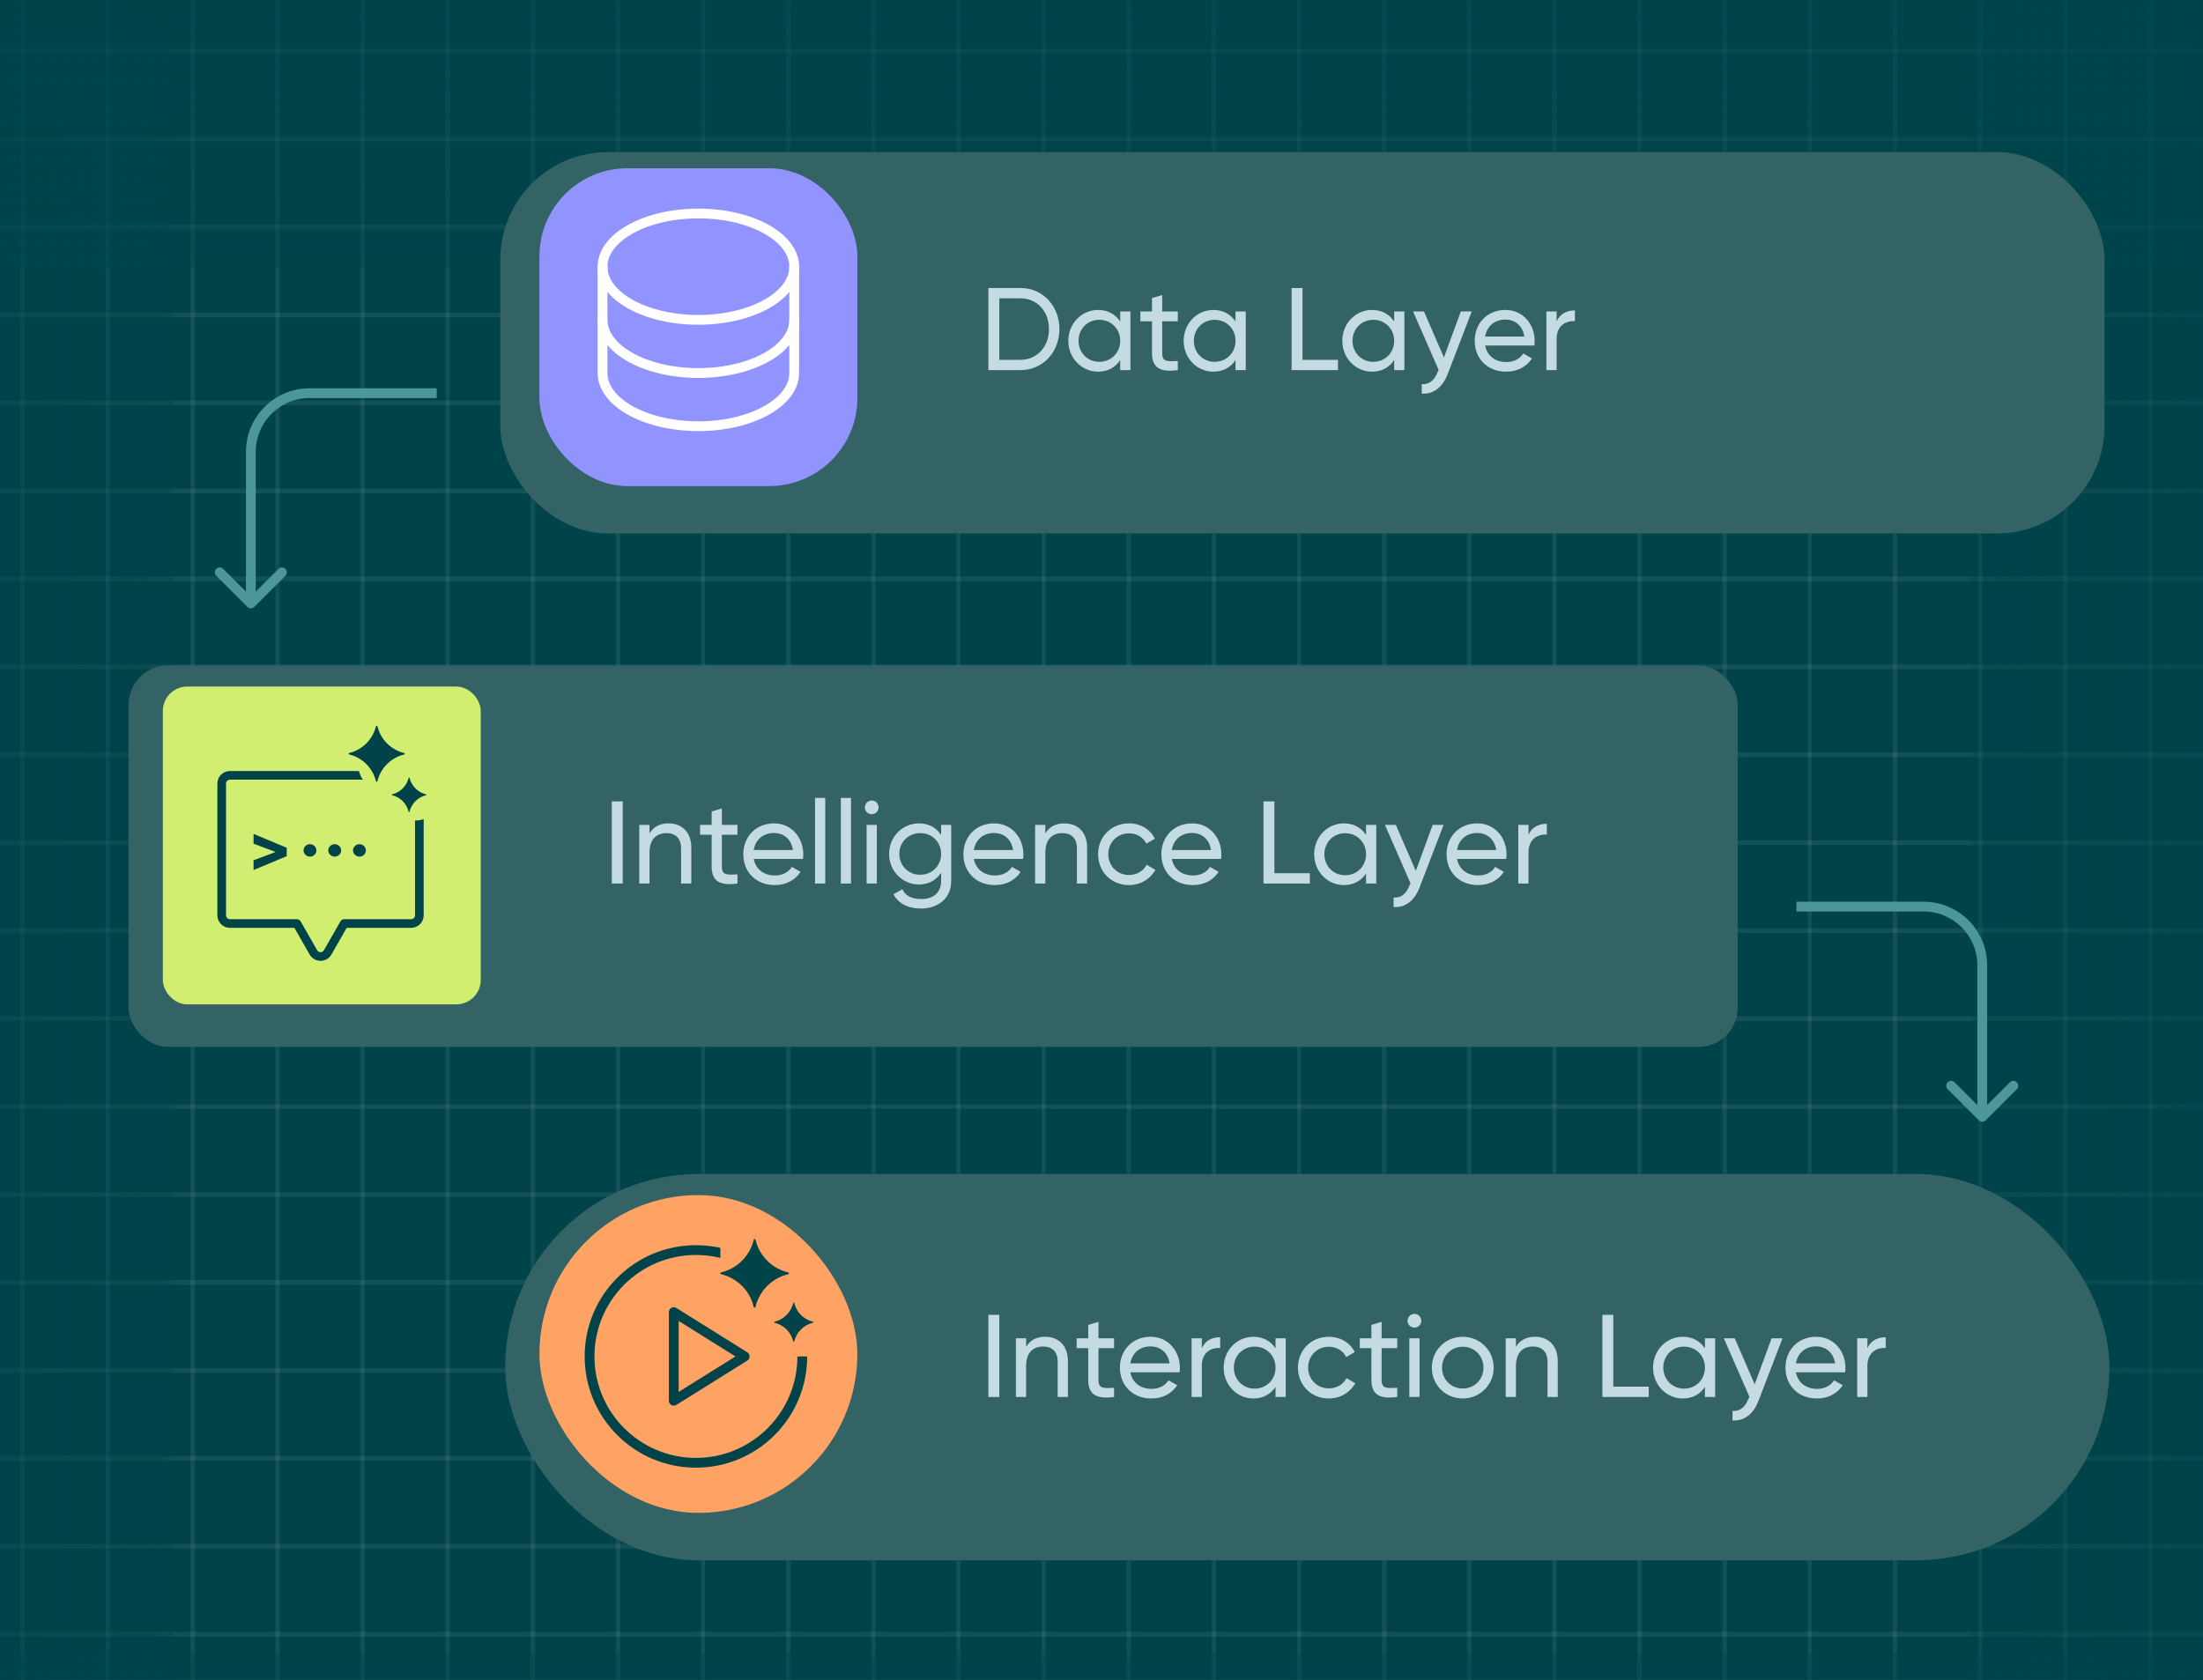 <?xml version="1.0" encoding="UTF-8"?>
<svg xmlns="http://www.w3.org/2000/svg" width="333" height="254" viewBox="0 0 333 254" fill="none">
  <g clip-path="url(#clip0_1814_54154)">
    <rect width="333" height="254" fill="#004349"></rect>
    <path d="M312.18 348.73L312.18 -95.317" stroke="#C4DBE1" stroke-opacity="0.1" stroke-width="0.635"></path>
    <path d="M209.231 348.73L209.231 -95.317" stroke="#C4DBE1" stroke-opacity="0.1" stroke-width="0.635"></path>
    <path d="M106.282 348.73L106.282 -95.317" stroke="#C4DBE1" stroke-opacity="0.1" stroke-width="0.635"></path>
    <path d="M3.396 348.73L3.396 -95.317" stroke="#C4DBE1" stroke-opacity="0.1" stroke-width="0.635"></path>
    <path d="M273.574 348.73L273.574 -95.317" stroke="#C4DBE1" stroke-opacity="0.1" stroke-width="0.635"></path>
    <path d="M170.625 348.73L170.625 -95.317" stroke="#C4DBE1" stroke-opacity="0.1" stroke-width="0.635"></path>
    <path d="M67.676 348.73L67.676 -95.317" stroke="#C4DBE1" stroke-opacity="0.1" stroke-width="0.635"></path>
    <path d="M325.049 348.589L325.049 -95.32" stroke="#C4DBE1" stroke-opacity="0.1" stroke-width="0.635"></path>
    <path d="M222.1 348.589L222.1 -95.32" stroke="#C4DBE1" stroke-opacity="0.1" stroke-width="0.635"></path>
    <path d="M119.151 348.589L119.151 -95.32" stroke="#C4DBE1" stroke-opacity="0.1" stroke-width="0.635"></path>
    <path d="M16.264 348.589L16.264 -95.32" stroke="#C4DBE1" stroke-opacity="0.1" stroke-width="0.635"></path>
    <path d="M286.444 348.589L286.444 -95.32" stroke="#C4DBE1" stroke-opacity="0.1" stroke-width="0.635"></path>
    <path d="M183.495 348.589L183.495 -95.32" stroke="#C4DBE1" stroke-opacity="0.1" stroke-width="0.635"></path>
    <path d="M80.546 348.589L80.546 -95.32" stroke="#C4DBE1" stroke-opacity="0.1" stroke-width="0.635"></path>
    <path d="M247.836 348.589L247.836 -95.32" stroke="#C4DBE1" stroke-opacity="0.1" stroke-width="0.635"></path>
    <path d="M144.887 348.589L144.887 -95.32" stroke="#C4DBE1" stroke-opacity="0.1" stroke-width="0.635"></path>
    <path d="M41.938 348.589L41.938 -95.32" stroke="#C4DBE1" stroke-opacity="0.1" stroke-width="0.635"></path>
    <path d="M234.969 349.321L234.969 -95.3" stroke="#C4DBE1" stroke-opacity="0.1" stroke-width="0.635"></path>
    <path d="M132.02 349.321L132.02 -95.3" stroke="#C4DBE1" stroke-opacity="0.1" stroke-width="0.635"></path>
    <path d="M29.133 349.321L29.133 -95.3" stroke="#C4DBE1" stroke-opacity="0.1" stroke-width="0.635"></path>
    <path d="M299.313 349.321L299.313 -95.3" stroke="#C4DBE1" stroke-opacity="0.1" stroke-width="0.635"></path>
    <path d="M196.364 349.321L196.364 -95.3" stroke="#C4DBE1" stroke-opacity="0.1" stroke-width="0.635"></path>
    <path d="M93.415 349.321L93.415 -95.3" stroke="#C4DBE1" stroke-opacity="0.1" stroke-width="0.635"></path>
    <path d="M260.705 349.321L260.705 -95.3" stroke="#C4DBE1" stroke-opacity="0.1" stroke-width="0.635"></path>
    <path d="M157.756 349.321L157.756 -95.3" stroke="#C4DBE1" stroke-opacity="0.1" stroke-width="0.635"></path>
    <path d="M54.807 349.321L54.807 -95.3" stroke="#C4DBE1" stroke-opacity="0.1" stroke-width="0.635"></path>
    <path fill-rule="evenodd" clip-rule="evenodd" d="M350.787 60.888L-65.787 60.888V60.967L350.787 60.967V60.888Z" stroke="#C4DBE1" stroke-opacity="0.1" stroke-width="0.635"></path>
    <path fill-rule="evenodd" clip-rule="evenodd" d="M350.787 127.376L-65.787 127.376V127.456L350.787 127.456V127.376Z" stroke="#C4DBE1" stroke-opacity="0.1" stroke-width="0.635"></path>
    <path fill-rule="evenodd" clip-rule="evenodd" d="M350.787 193.865L-61.06 193.865V193.945L350.787 193.945V193.865Z" stroke="#C4DBE1" stroke-opacity="0.1" stroke-width="0.635"></path>
    <path fill-rule="evenodd" clip-rule="evenodd" d="M350.787 47.59L-65.787 47.59V47.669L350.787 47.669V47.59Z" stroke="#C4DBE1" stroke-opacity="0.1" stroke-width="0.635"></path>
    <path fill-rule="evenodd" clip-rule="evenodd" d="M350.787 114.079L-65.787 114.079V114.158L350.787 114.158V114.079Z" stroke="#C4DBE1" stroke-opacity="0.1" stroke-width="0.635"></path>
    <path fill-rule="evenodd" clip-rule="evenodd" d="M350.787 180.567L-61.06 180.567V180.647L350.787 180.647V180.567Z" stroke="#C4DBE1" stroke-opacity="0.1" stroke-width="0.635"></path>
    <path fill-rule="evenodd" clip-rule="evenodd" d="M350.787 247.056L-61.06 247.056V247.136L350.787 247.136V247.056Z" stroke="#C4DBE1" stroke-opacity="0.1" stroke-width="0.635"></path>
    <path fill-rule="evenodd" clip-rule="evenodd" d="M350.787 7.697L-65.787 7.697V7.776L350.787 7.776V7.697Z" stroke="#C4DBE1" stroke-opacity="0.1" stroke-width="0.635"></path>
    <path fill-rule="evenodd" clip-rule="evenodd" d="M350.787 74.185L-65.787 74.185V74.265L350.787 74.265V74.185Z" stroke="#C4DBE1" stroke-opacity="0.1" stroke-width="0.635"></path>
    <path fill-rule="evenodd" clip-rule="evenodd" d="M350.787 140.674L-65.787 140.674V140.754L350.787 140.754V140.674Z" stroke="#C4DBE1" stroke-opacity="0.1" stroke-width="0.635"></path>
    <path fill-rule="evenodd" clip-rule="evenodd" d="M350.787 207.163L-61.06 207.163V207.242L350.787 207.242V207.163Z" stroke="#C4DBE1" stroke-opacity="0.1" stroke-width="0.635"></path>
    <path fill-rule="evenodd" clip-rule="evenodd" d="M350.787 20.994L-65.787 20.994V21.074L350.787 21.074V20.994Z" stroke="#C4DBE1" stroke-opacity="0.1" stroke-width="0.635"></path>
    <path fill-rule="evenodd" clip-rule="evenodd" d="M350.787 87.483L-65.787 87.483V87.563L350.787 87.563V87.483Z" stroke="#C4DBE1" stroke-opacity="0.1" stroke-width="0.635"></path>
    <path fill-rule="evenodd" clip-rule="evenodd" d="M350.787 153.972L-65.787 153.972V154.051L350.787 154.051V153.972Z" stroke="#C4DBE1" stroke-opacity="0.1" stroke-width="0.635"></path>
    <path fill-rule="evenodd" clip-rule="evenodd" d="M350.787 220.461L-61.06 220.461V220.54L350.787 220.54V220.461Z" stroke="#C4DBE1" stroke-opacity="0.1" stroke-width="0.635"></path>
    <path fill-rule="evenodd" clip-rule="evenodd" d="M350.787 34.292L-65.787 34.292V34.372L350.787 34.372V34.292Z" stroke="#C4DBE1" stroke-opacity="0.1" stroke-width="0.635"></path>
    <path fill-rule="evenodd" clip-rule="evenodd" d="M350.787 100.781L-65.787 100.781V100.86L350.787 100.86V100.781Z" stroke="#C4DBE1" stroke-opacity="0.1" stroke-width="0.635"></path>
    <path fill-rule="evenodd" clip-rule="evenodd" d="M350.787 167.27L-61.06 167.27V167.349L350.787 167.349V167.27Z" stroke="#C4DBE1" stroke-opacity="0.1" stroke-width="0.635"></path>
    <path fill-rule="evenodd" clip-rule="evenodd" d="M350.787 233.758L-61.06 233.758V233.838L350.787 233.838V233.758Z" stroke="#C4DBE1" stroke-opacity="0.1" stroke-width="0.635"></path>
    <rect x="26" y="-47" width="393" height="134" transform="rotate(90 26 -47)" fill="url(#paint0_linear_1814_54154)"></rect>
    <rect x="383.392" y="40.5" width="441.392" height="150.5" transform="rotate(-180 383.392 40.5)" fill="url(#paint1_linear_1814_54154)"></rect>
    <rect width="393" height="134" transform="matrix(4.37114e-08 1 1 -4.37114e-08 298 -63)" fill="url(#paint2_linear_1814_54154)"></rect>
    <rect width="393" height="134" transform="matrix(-1 -8.74228e-08 -8.74228e-08 1 376.5 250)" fill="url(#paint3_linear_1814_54154)"></rect>
    <g filter="url(#filter0_d_1814_54154)">
      <rect x="75.623" y="21.004" width="242.492" height="57.666" rx="16.265" fill="#336365"></rect>
    </g>
    <rect x="82.277" y="26.18" width="46.576" height="46.576" rx="12.568" fill="#9193FE" stroke="#9193FE" stroke-width="1.479"></rect>
    <g clip-path="url(#clip1_1814_54154)">
      <path d="M105.565 48.361C113.565 48.361 120.051 44.761 120.051 40.321C120.051 35.88 113.565 32.281 105.565 32.281C97.565 32.281 91.079 35.88 91.079 40.321C91.079 44.761 97.565 48.361 105.565 48.361Z" stroke="white" stroke-width="1.479" stroke-linecap="round" stroke-linejoin="round"></path>
      <path d="M91.079 40.319V48.359C91.079 52.8 97.565 56.399 105.565 56.399C113.565 56.399 120.051 52.8 120.051 48.359V40.319" stroke="white" stroke-width="1.479" stroke-linecap="round" stroke-linejoin="round"></path>
      <path d="M91.079 48.361V56.401C91.079 60.842 97.565 64.441 105.565 64.441C113.565 64.441 120.051 60.842 120.051 56.401V48.361" stroke="white" stroke-width="1.479" stroke-linecap="round" stroke-linejoin="round"></path>
    </g>
    <path d="M154.25 43.545C157.674 43.545 160.141 46.313 160.141 49.755C160.141 53.197 157.674 55.965 154.25 55.965H149.406V43.545H154.25ZM154.25 54.404C156.805 54.404 158.561 52.381 158.561 49.755C158.561 47.129 156.805 45.106 154.25 45.106H151.056V54.404H154.25ZM169.328 47.093H170.871V55.965H169.328V54.439C168.618 55.521 167.482 56.196 165.974 56.196C163.508 56.196 161.485 54.155 161.485 51.529C161.485 48.903 163.508 46.863 165.974 46.863C167.482 46.863 168.618 47.537 169.328 48.619V47.093ZM166.169 54.705C167.961 54.705 169.328 53.339 169.328 51.529C169.328 49.719 167.961 48.353 166.169 48.353C164.395 48.353 163.029 49.719 163.029 51.529C163.029 53.339 164.395 54.705 166.169 54.705ZM178.036 48.584H175.676V53.392C175.676 54.741 176.457 54.652 178.036 54.581V55.965C175.375 56.32 174.133 55.61 174.133 53.392V48.584H172.376V47.093H174.133V45.071L175.676 44.609V47.093H178.036V48.584ZM186.759 47.093H188.303V55.965H186.759V54.439C186.049 55.521 184.914 56.196 183.406 56.196C180.939 56.196 178.917 54.155 178.917 51.529C178.917 48.903 180.939 46.863 183.406 46.863C184.914 46.863 186.049 47.537 186.759 48.619V47.093ZM183.601 54.705C185.393 54.705 186.759 53.339 186.759 51.529C186.759 49.719 185.393 48.353 183.601 48.353C181.826 48.353 180.46 49.719 180.46 51.529C180.46 53.339 181.826 54.705 183.601 54.705ZM196.887 54.404H202.246V55.965H195.237V43.545H196.887V54.404ZM210.74 47.093H212.284V55.965H210.74V54.439C210.031 55.521 208.895 56.196 207.387 56.196C204.92 56.196 202.898 54.155 202.898 51.529C202.898 48.903 204.92 46.863 207.387 46.863C208.895 46.863 210.031 47.537 210.74 48.619V47.093ZM207.582 54.705C209.374 54.705 210.74 53.339 210.74 51.529C210.74 49.719 209.374 48.353 207.582 48.353C205.808 48.353 204.441 49.719 204.441 51.529C204.441 53.339 205.808 54.705 207.582 54.705ZM220.815 47.093H222.465L218.846 56.515C218.1 58.502 216.716 59.638 214.907 59.514V58.076C216.095 58.165 216.841 57.438 217.302 56.267L217.462 55.929L213.594 47.093H215.244L218.26 54.049L220.815 47.093ZM224.49 52.239C224.792 53.836 226.051 54.741 227.702 54.741C228.926 54.741 229.813 54.173 230.257 53.445L231.57 54.191C230.789 55.397 229.44 56.196 227.666 56.196C224.809 56.196 222.911 54.191 222.911 51.529C222.911 48.903 224.792 46.863 227.56 46.863C230.239 46.863 231.978 49.063 231.978 51.547C231.978 51.778 231.96 52.008 231.925 52.239H224.49ZM227.56 48.318C225.892 48.318 224.738 49.347 224.49 50.89H230.416C230.15 49.134 228.89 48.318 227.56 48.318ZM235.296 48.584C235.864 47.342 236.946 46.934 238.064 46.934V48.548C236.733 48.495 235.296 49.169 235.296 51.263V55.965H233.752V47.093H235.296V48.584Z" fill="#C4DBE1"></path>
    <g filter="url(#filter1_d_1814_54154)">
      <rect x="76.363" y="175.518" width="242.492" height="58.405" rx="29.203" fill="#336365"></rect>
    </g>
    <rect x="82.277" y="181.431" width="46.576" height="46.576" rx="23.288" fill="#FFA364" stroke="#FFA364" stroke-width="1.479"></rect>
    <g clip-path="url(#clip2_1814_54154)">
      <path d="M105.196 221.17C114.076 221.17 121.275 213.971 121.275 205.09C121.275 196.21 114.076 189.011 105.196 189.011C96.315 189.011 89.116 196.21 89.116 205.09C89.116 213.971 96.315 221.17 105.196 221.17Z" stroke="#004349" stroke-width="1.479" stroke-miterlimit="10"></path>
      <path d="M112.566 205.09L101.846 198.39V211.79L112.566 205.09Z" stroke="#004349" stroke-width="1.479" stroke-linecap="round" stroke-linejoin="round"></path>
      <path d="M108.892 187.346H116.285L121.83 189.195L123.678 196.218V205.09H116.285L111.479 200.284L108.892 196.218V187.346Z" fill="#FFA364"></path>
      <path d="M114.177 187.346C114.056 187.346 114.082 187.346 113.961 187.346C113.682 188.574 113.066 189.71 112.161 190.614C111.256 191.518 110.12 192.133 108.892 192.411C108.892 192.532 108.892 192.506 108.892 192.627C110.12 192.906 111.255 193.522 112.16 194.427C113.064 195.332 113.679 196.469 113.957 197.697C114.078 197.697 114.052 197.697 114.173 197.697C114.452 196.469 115.068 195.333 115.973 194.429C116.878 193.525 118.014 192.91 119.242 192.632C119.242 192.511 119.242 192.537 119.242 192.416C118.014 192.137 116.878 191.521 115.974 190.616C115.07 189.711 114.455 188.574 114.177 187.346Z" fill="#004349"></path>
      <path d="M120.045 196.958C119.976 196.958 119.99 196.958 119.921 196.958C119.762 197.66 119.41 198.309 118.893 198.826C118.376 199.342 117.726 199.694 117.024 199.852C117.024 199.921 117.024 199.907 117.024 199.976C117.726 200.135 118.375 200.487 118.892 201.004C119.408 201.521 119.76 202.171 119.919 202.873C119.988 202.873 119.973 202.873 120.042 202.873C120.201 202.171 120.554 201.522 121.071 201.005C121.588 200.489 122.237 200.137 122.939 199.978C122.939 199.909 122.939 199.924 122.939 199.855C122.237 199.696 121.588 199.344 121.071 198.827C120.555 198.309 120.203 197.66 120.045 196.958Z" fill="#004349"></path>
    </g>
    <path d="M149.406 198.798H151.057V211.218H149.406V198.798ZM157.979 202.116C160.055 202.116 161.422 203.5 161.422 205.771V211.218H159.878V205.86C159.878 204.405 159.044 203.589 157.678 203.589C156.258 203.589 155.105 204.423 155.105 206.516V211.218H153.561V202.347H155.105V203.624C155.761 202.577 156.737 202.116 157.979 202.116ZM168.403 203.837H166.043V208.646C166.043 209.994 166.824 209.905 168.403 209.834V211.218C165.741 211.573 164.499 210.864 164.499 208.646V203.837H162.743V202.347H164.499V200.324L166.043 199.863V202.347H168.403V203.837ZM170.862 207.492C171.164 209.089 172.424 209.994 174.074 209.994C175.298 209.994 176.185 209.426 176.629 208.699L177.942 209.444C177.161 210.651 175.812 211.449 174.038 211.449C171.181 211.449 169.283 209.444 169.283 206.783C169.283 204.157 171.164 202.116 173.932 202.116C176.611 202.116 178.35 204.316 178.35 206.8C178.35 207.031 178.332 207.262 178.297 207.492H170.862ZM173.932 203.571C172.264 203.571 171.111 204.6 170.862 206.144H176.788C176.522 204.387 175.262 203.571 173.932 203.571ZM181.668 203.837C182.236 202.595 183.318 202.187 184.436 202.187V203.802C183.105 203.748 181.668 204.423 181.668 206.516V211.218H180.124V202.347H181.668V203.837ZM192.807 202.347H194.351V211.218H192.807V209.692C192.097 210.775 190.962 211.449 189.453 211.449C186.987 211.449 184.964 209.409 184.964 206.783C184.964 204.157 186.987 202.116 189.453 202.116C190.962 202.116 192.097 202.79 192.807 203.873V202.347ZM189.649 209.959C191.441 209.959 192.807 208.592 192.807 206.783C192.807 204.973 191.441 203.607 189.649 203.607C187.874 203.607 186.508 204.973 186.508 206.783C186.508 208.592 187.874 209.959 189.649 209.959ZM200.859 211.449C198.18 211.449 196.192 209.409 196.192 206.783C196.192 204.157 198.18 202.116 200.859 202.116C202.616 202.116 204.106 203.039 204.78 204.44L203.485 205.186C203.041 204.245 202.048 203.624 200.859 203.624C199.085 203.624 197.736 204.99 197.736 206.783C197.736 208.557 199.085 209.923 200.859 209.923C202.066 209.923 203.041 209.302 203.538 208.379L204.851 209.142C204.106 210.526 202.598 211.449 200.859 211.449ZM211.202 203.837H208.842V208.646C208.842 209.994 209.622 209.905 211.202 209.834V211.218C208.54 211.573 207.298 210.864 207.298 208.646V203.837H205.541V202.347H207.298V200.324L208.842 199.863V202.347H211.202V203.837ZM213.81 200.732C213.224 200.732 212.763 200.271 212.763 199.703C212.763 199.135 213.224 198.656 213.81 198.656C214.378 198.656 214.839 199.135 214.839 199.703C214.839 200.271 214.378 200.732 213.81 200.732ZM213.029 211.218V202.347H214.573V211.218H213.029ZM221.097 211.449C218.507 211.449 216.431 209.409 216.431 206.783C216.431 204.157 218.507 202.116 221.097 202.116C223.688 202.116 225.782 204.157 225.782 206.783C225.782 209.409 223.688 211.449 221.097 211.449ZM221.097 209.941C222.872 209.941 224.238 208.575 224.238 206.783C224.238 204.99 222.872 203.624 221.097 203.624C219.341 203.624 217.975 204.99 217.975 206.783C217.975 208.575 219.341 209.941 221.097 209.941ZM232.02 202.116C234.096 202.116 235.462 203.5 235.462 205.771V211.218H233.918V205.86C233.918 204.405 233.084 203.589 231.718 203.589C230.298 203.589 229.145 204.423 229.145 206.516V211.218H227.601V202.347H229.145V203.624C229.802 202.577 230.778 202.116 232.02 202.116ZM243.862 209.657H249.221V211.218H242.212V198.798H243.862V209.657ZM257.715 202.347H259.259V211.218H257.715V209.692C257.006 210.775 255.87 211.449 254.362 211.449C251.896 211.449 249.873 209.409 249.873 206.783C249.873 204.157 251.896 202.116 254.362 202.116C255.87 202.116 257.006 202.79 257.715 203.873V202.347ZM254.557 209.959C256.349 209.959 257.715 208.592 257.715 206.783C257.715 204.973 256.349 203.607 254.557 203.607C252.783 203.607 251.417 204.973 251.417 206.783C251.417 208.592 252.783 209.959 254.557 209.959ZM267.79 202.347H269.44L265.821 211.768C265.076 213.756 263.692 214.891 261.882 214.767V213.33C263.071 213.419 263.816 212.691 264.277 211.52L264.437 211.183L260.569 202.347H262.219L265.235 209.302L267.79 202.347ZM271.465 207.492C271.767 209.089 273.027 209.994 274.677 209.994C275.901 209.994 276.788 209.426 277.232 208.699L278.545 209.444C277.764 210.651 276.416 211.449 274.641 211.449C271.785 211.449 269.886 209.444 269.886 206.783C269.886 204.157 271.767 202.116 274.535 202.116C277.214 202.116 278.953 204.316 278.953 206.8C278.953 207.031 278.935 207.262 278.9 207.492H271.465ZM274.535 203.571C272.867 203.571 271.714 204.6 271.465 206.144H277.392C277.125 204.387 275.866 203.571 274.535 203.571ZM282.271 203.837C282.839 202.595 283.921 202.187 285.039 202.187V203.802C283.708 203.748 282.271 204.423 282.271 206.516V211.218H280.727V202.347H282.271V203.837Z" fill="#C4DBE1"></path>
    <g filter="url(#filter2_d_1814_54154)">
      <rect x="19.436" y="98.63" width="243.231" height="57.666" rx="5.914" fill="#336365"></rect>
    </g>
    <path d="M92.48 121.172H94.13V133.593H92.48V121.172ZM101.053 124.49C103.129 124.49 104.495 125.874 104.495 128.145V133.593H102.951V128.234C102.951 126.779 102.117 125.963 100.751 125.963C99.332 125.963 98.178 126.797 98.178 128.891V133.593H96.635V124.721H98.178V125.998C98.835 124.952 99.811 124.49 101.053 124.49ZM111.476 126.211H109.116V131.02C109.116 132.368 109.897 132.28 111.476 132.209V133.593C108.814 133.947 107.572 133.238 107.572 131.02V126.211H105.816V124.721H107.572V122.698L109.116 122.237V124.721H111.476V126.211ZM113.935 129.866C114.237 131.463 115.497 132.368 117.147 132.368C118.371 132.368 119.258 131.8 119.702 131.073L121.015 131.818C120.234 133.025 118.886 133.823 117.111 133.823C114.255 133.823 112.356 131.818 112.356 129.157C112.356 126.531 114.237 124.49 117.005 124.49C119.684 124.49 121.423 126.69 121.423 129.174C121.423 129.405 121.405 129.636 121.37 129.866H113.935ZM117.005 125.945C115.337 125.945 114.184 126.974 113.935 128.518H119.862C119.595 126.761 118.336 125.945 117.005 125.945ZM123.198 133.593V120.64H124.741V133.593H123.198ZM127.096 133.593V120.64H128.64V133.593H127.096ZM131.776 123.106C131.19 123.106 130.729 122.645 130.729 122.077C130.729 121.509 131.19 121.03 131.776 121.03C132.343 121.03 132.805 121.509 132.805 122.077C132.805 122.645 132.343 123.106 131.776 123.106ZM130.995 133.593V124.721H132.539V133.593H130.995ZM142.257 124.721H143.783V133.22C143.783 135.988 141.565 137.372 139.258 137.372C137.271 137.372 135.781 136.609 135.053 135.207L136.402 134.444C136.81 135.278 137.555 135.935 139.294 135.935C141.139 135.935 142.257 134.888 142.257 133.22V131.96C141.547 133.042 140.412 133.734 138.921 133.734C136.402 133.734 134.397 131.694 134.397 129.103C134.397 126.531 136.402 124.49 138.921 124.49C140.412 124.49 141.547 125.164 142.257 126.247V124.721ZM139.099 132.262C140.891 132.262 142.257 130.896 142.257 129.103C142.257 127.329 140.891 125.963 139.099 125.963C137.307 125.963 135.94 127.329 135.94 129.103C135.94 130.896 137.307 132.262 139.099 132.262ZM147.204 129.866C147.506 131.463 148.765 132.368 150.416 132.368C151.64 132.368 152.527 131.8 152.971 131.073L154.284 131.818C153.503 133.025 152.154 133.823 150.38 133.823C147.523 133.823 145.625 131.818 145.625 129.157C145.625 126.531 147.506 124.49 150.274 124.49C152.953 124.49 154.692 126.69 154.692 129.174C154.692 129.405 154.674 129.636 154.639 129.866H147.204ZM150.274 125.945C148.606 125.945 147.452 126.974 147.204 128.518H153.13C152.864 126.761 151.604 125.945 150.274 125.945ZM160.884 124.49C162.96 124.49 164.326 125.874 164.326 128.145V133.593H162.783V128.234C162.783 126.779 161.949 125.963 160.583 125.963C159.163 125.963 158.01 126.797 158.01 128.891V133.593H156.466V124.721H158.01V125.998C158.666 124.952 159.642 124.49 160.884 124.49ZM170.651 133.823C167.972 133.823 165.985 131.783 165.985 129.157C165.985 126.531 167.972 124.49 170.651 124.49C172.408 124.49 173.898 125.413 174.572 126.815L173.277 127.56C172.834 126.619 171.84 125.998 170.651 125.998C168.877 125.998 167.528 127.365 167.528 129.157C167.528 130.931 168.877 132.297 170.651 132.297C171.858 132.297 172.834 131.676 173.33 130.754L174.643 131.517C173.898 132.901 172.39 133.823 170.651 133.823ZM177.129 129.866C177.43 131.463 178.69 132.368 180.34 132.368C181.564 132.368 182.452 131.8 182.895 131.073L184.208 131.818C183.427 133.025 182.079 133.823 180.305 133.823C177.448 133.823 175.549 131.818 175.549 129.157C175.549 126.531 177.43 124.49 180.198 124.49C182.877 124.49 184.616 126.69 184.616 129.174C184.616 129.405 184.599 129.636 184.563 129.866H177.129ZM180.198 125.945C178.53 125.945 177.377 126.974 177.129 128.518H183.055C182.789 126.761 181.529 125.945 180.198 125.945ZM192.636 132.031H197.995V133.593H190.986V121.172H192.636V132.031ZM206.489 124.721H208.033V133.593H206.489V132.067C205.78 133.149 204.644 133.823 203.136 133.823C200.67 133.823 198.647 131.783 198.647 129.157C198.647 126.531 200.67 124.49 203.136 124.49C204.644 124.49 205.78 125.164 206.489 126.247V124.721ZM203.331 132.333C205.123 132.333 206.489 130.967 206.489 129.157C206.489 127.347 205.123 125.981 203.331 125.981C201.557 125.981 200.191 127.347 200.191 129.157C200.191 130.967 201.557 132.333 203.331 132.333ZM216.564 124.721H218.214L214.595 134.143C213.85 136.13 212.466 137.265 210.656 137.141V135.704C211.845 135.793 212.59 135.065 213.051 133.894L213.211 133.557L209.343 124.721H210.993L214.009 131.676L216.564 124.721ZM220.239 129.866C220.541 131.463 221.801 132.368 223.451 132.368C224.675 132.368 225.562 131.8 226.006 131.073L227.319 131.818C226.538 133.025 225.19 133.823 223.415 133.823C220.559 133.823 218.66 131.818 218.66 129.157C218.66 126.531 220.541 124.49 223.309 124.49C225.988 124.49 227.727 126.69 227.727 129.174C227.727 129.405 227.709 129.636 227.674 129.866H220.239ZM223.309 125.945C221.641 125.945 220.488 126.974 220.239 128.518H226.166C225.899 126.761 224.64 125.945 223.309 125.945ZM231.045 126.211C231.613 124.969 232.695 124.561 233.813 124.561V126.176C232.482 126.123 231.045 126.797 231.045 128.891V133.593H229.501V124.721H231.045V126.211Z" fill="#C4DBE1"></path>
    <rect x="25.266" y="104.459" width="46.749" height="46.749" rx="3.043" fill="#D1EE71" stroke="#D1EE71" stroke-width="1.306"></rect>
    <g clip-path="url(#clip3_1814_54154)">
      <path d="M44.882 139.636L47.371 143.993C47.48 144.184 47.637 144.343 47.827 144.453C48.017 144.563 48.233 144.622 48.453 144.622C48.672 144.622 48.888 144.563 49.078 144.453C49.268 144.343 49.425 144.184 49.534 143.993L52.024 139.636H62.143C62.473 139.636 62.79 139.505 63.023 139.272C63.257 139.038 63.388 138.721 63.388 138.391V118.474C63.388 118.143 63.257 117.827 63.023 117.593C62.79 117.36 62.473 117.229 62.143 117.229H34.756C34.426 117.229 34.109 117.36 33.876 117.593C33.642 117.827 33.511 118.143 33.511 118.474V138.391C33.511 138.721 33.642 139.038 33.876 139.272C34.109 139.505 34.426 139.636 34.756 139.636H44.882Z" stroke="#004349" stroke-width="1.306" stroke-linecap="round" stroke-linejoin="round"></path>
      <path d="M38.328 126.083V127.563L41.657 128.821L38.328 130.069V131.548L43.338 129.451V128.181L38.328 126.083Z" fill="#004349"></path>
      <path d="M46.853 129.517C46.316 129.517 45.881 129.097 45.881 128.579C45.881 128.06 46.316 127.64 46.853 127.64C47.391 127.64 47.826 128.06 47.826 128.579C47.826 129.097 47.391 129.517 46.853 129.517Z" fill="#004349"></path>
      <path d="M50.594 129.517C50.056 129.517 49.621 129.097 49.621 128.579C49.621 128.06 50.056 127.64 50.594 127.64C51.132 127.64 51.566 128.06 51.566 128.579C51.566 129.097 51.132 129.517 50.594 129.517Z" fill="#004349"></path>
      <path d="M54.334 129.517C53.796 129.517 53.362 129.097 53.362 128.579C53.362 128.06 53.796 127.64 54.334 127.64C54.872 127.64 55.306 128.06 55.306 128.579C55.306 129.097 54.872 129.517 54.334 129.517Z" fill="#004349"></path>
    </g>
    <path d="M54.173 113.38C54.173 111.339 55.828 109.684 57.869 109.684H62.884C64.925 109.684 66.58 111.339 66.58 113.38V120.354C66.58 122.395 64.925 124.05 62.884 124.05H61.869C60.912 124.05 59.991 123.679 59.302 123.014L56.638 120.443C56.443 120.255 56.269 120.045 56.119 119.818L54.783 117.793C54.385 117.189 54.173 116.481 54.173 115.758V113.38Z" fill="#D1EE71"></path>
    <path d="M57.049 109.805C57.037 109.755 56.992 109.719 56.941 109.719C56.889 109.719 56.844 109.755 56.832 109.805C56.594 110.779 56.096 111.679 55.376 112.399C54.654 113.12 53.754 113.616 52.78 113.853C52.73 113.865 52.694 113.91 52.694 113.962C52.694 114.014 52.73 114.058 52.78 114.071C53.754 114.308 54.654 114.806 55.374 115.527C56.095 116.248 56.591 117.148 56.828 118.122C56.84 118.173 56.885 118.209 56.937 118.209C56.988 118.209 57.033 118.173 57.045 118.123C57.283 117.149 57.781 116.249 58.502 115.528C59.223 114.808 60.123 114.311 61.097 114.074C61.148 114.062 61.183 114.018 61.183 113.966C61.183 113.914 61.148 113.869 61.097 113.857C60.123 113.619 59.224 113.122 58.503 112.401C57.783 111.68 57.286 110.779 57.049 109.805Z" fill="#004349"></path>
    <path d="M61.904 117.609C61.896 117.578 61.869 117.556 61.837 117.556C61.805 117.556 61.777 117.578 61.77 117.609C61.623 118.209 61.317 118.762 60.874 119.206C60.43 119.649 59.876 119.955 59.276 120.1C59.245 120.108 59.223 120.135 59.223 120.167C59.223 120.199 59.245 120.227 59.276 120.234C59.876 120.381 60.429 120.687 60.873 121.13C61.316 121.574 61.622 122.128 61.767 122.728C61.775 122.759 61.803 122.781 61.834 122.781C61.866 122.781 61.894 122.759 61.901 122.728C62.048 122.128 62.354 121.575 62.797 121.131C63.241 120.688 63.795 120.382 64.395 120.237C64.426 120.229 64.448 120.202 64.448 120.17C64.448 120.138 64.426 120.11 64.395 120.103C63.795 119.957 63.242 119.65 62.798 119.207C62.355 118.763 62.049 118.209 61.904 117.609Z" fill="#004349"></path>
    <path d="M300.156 169.388C299.867 169.677 299.399 169.677 299.11 169.388L294.405 164.683C294.116 164.395 294.116 163.927 294.405 163.638C294.694 163.349 295.162 163.349 295.451 163.638L299.633 167.82L303.815 163.638C304.104 163.349 304.572 163.349 304.861 163.638C305.149 163.927 305.149 164.395 304.861 164.683L300.156 169.388ZM290.761 137.075L290.761 137.815L290.761 137.075ZM298.894 168.866L298.894 145.947L300.372 145.947L300.372 168.866L298.894 168.866ZM290.761 137.815L271.539 137.815L271.539 136.336L290.761 136.336L290.761 137.815ZM298.894 145.947C298.894 141.456 295.253 137.815 290.761 137.815L290.761 136.336C296.069 136.336 300.372 140.639 300.372 145.947L298.894 145.947Z" fill="#4D9699"></path>
    <path d="M37.396 91.761C37.685 92.049 38.153 92.049 38.442 91.761L43.147 87.056C43.435 86.767 43.435 86.299 43.147 86.01C42.858 85.722 42.39 85.722 42.101 86.01L37.919 90.192L33.737 86.01C33.448 85.722 32.98 85.722 32.691 86.01C32.403 86.299 32.403 86.767 32.691 87.056L37.396 91.761ZM46.791 59.448L46.791 60.187L46.791 59.448ZM38.658 91.238L38.658 68.32L37.18 68.32L37.18 91.238L38.658 91.238ZM46.791 60.187L66.013 60.187L66.013 58.709L46.791 58.709L46.791 60.187ZM38.658 68.32C38.658 63.828 42.299 60.187 46.791 60.187L46.791 58.709C41.483 58.709 37.18 63.011 37.18 68.32L38.658 68.32Z" fill="#4D9699"></path>
  </g>
  <defs>
    <filter id="filter0_d_1814_54154" x="71.927" y="19.299" width="249.885" height="65.059" filterUnits="userSpaceOnUse" color-interpolation-filters="sRGB">
      <feFlood flood-opacity="0" result="BackgroundImageFix"></feFlood>
      <feColorMatrix in="SourceAlpha" type="matrix" values="0 0 0 0 0 0 0 0 0 0 0 0 0 0 0 0 0 0 127 0" result="hardAlpha"></feColorMatrix>
      <feOffset dy="1.991"></feOffset>
      <feGaussianBlur stdDeviation="1.848"></feGaussianBlur>
      <feComposite in2="hardAlpha" operator="out"></feComposite>
      <feColorMatrix type="matrix" values="0 0 0 0 0 0 0 0 0 0 0 0 0 0 0 0 0 0 0.05 0"></feColorMatrix>
      <feBlend mode="normal" in2="BackgroundImageFix" result="effect1_dropShadow_1814_54154"></feBlend>
      <feBlend mode="normal" in="SourceGraphic" in2="effect1_dropShadow_1814_54154" result="shape"></feBlend>
    </filter>
    <filter id="filter1_d_1814_54154" x="72.666" y="173.813" width="249.885" height="65.798" filterUnits="userSpaceOnUse" color-interpolation-filters="sRGB">
      <feFlood flood-opacity="0" result="BackgroundImageFix"></feFlood>
      <feColorMatrix in="SourceAlpha" type="matrix" values="0 0 0 0 0 0 0 0 0 0 0 0 0 0 0 0 0 0 127 0" result="hardAlpha"></feColorMatrix>
      <feOffset dy="1.991"></feOffset>
      <feGaussianBlur stdDeviation="1.848"></feGaussianBlur>
      <feComposite in2="hardAlpha" operator="out"></feComposite>
      <feColorMatrix type="matrix" values="0 0 0 0 0 0 0 0 0 0 0 0 0 0 0 0 0 0 0.05 0"></feColorMatrix>
      <feBlend mode="normal" in2="BackgroundImageFix" result="effect1_dropShadow_1814_54154"></feBlend>
      <feBlend mode="normal" in="SourceGraphic" in2="effect1_dropShadow_1814_54154" result="shape"></feBlend>
    </filter>
    <filter id="filter2_d_1814_54154" x="15.74" y="96.924" width="250.624" height="65.059" filterUnits="userSpaceOnUse" color-interpolation-filters="sRGB">
      <feFlood flood-opacity="0" result="BackgroundImageFix"></feFlood>
      <feColorMatrix in="SourceAlpha" type="matrix" values="0 0 0 0 0 0 0 0 0 0 0 0 0 0 0 0 0 0 127 0" result="hardAlpha"></feColorMatrix>
      <feOffset dy="1.991"></feOffset>
      <feGaussianBlur stdDeviation="1.848"></feGaussianBlur>
      <feComposite in2="hardAlpha" operator="out"></feComposite>
      <feColorMatrix type="matrix" values="0 0 0 0 0 0 0 0 0 0 0 0 0 0 0 0 0 0 0.05 0"></feColorMatrix>
      <feBlend mode="normal" in2="BackgroundImageFix" result="effect1_dropShadow_1814_54154"></feBlend>
      <feBlend mode="normal" in="SourceGraphic" in2="effect1_dropShadow_1814_54154" result="shape"></feBlend>
    </filter>
    <linearGradient id="paint0_linear_1814_54154" x1="128.683" y1="38.356" x2="128.683" y2="-99.315" gradientUnits="userSpaceOnUse">
      <stop stop-color="#004349"></stop>
      <stop offset="1" stop-color="#00464E" stop-opacity="0"></stop>
    </linearGradient>
    <linearGradient id="paint1_linear_1814_54154" x1="498.719" y1="136.366" x2="498.719" y2="-18.257" gradientUnits="userSpaceOnUse">
      <stop stop-color="#004349"></stop>
      <stop offset="1" stop-color="#00464E" stop-opacity="0"></stop>
    </linearGradient>
    <linearGradient id="paint2_linear_1814_54154" x1="102.683" y1="85.356" x2="102.683" y2="-52.315" gradientUnits="userSpaceOnUse">
      <stop stop-color="#004349"></stop>
      <stop offset="1" stop-color="#00464E" stop-opacity="0"></stop>
    </linearGradient>
    <linearGradient id="paint3_linear_1814_54154" x1="102.683" y1="85.356" x2="102.683" y2="-52.315" gradientUnits="userSpaceOnUse">
      <stop stop-color="#004349"></stop>
      <stop offset="1" stop-color="#00464E" stop-opacity="0"></stop>
    </linearGradient>
    <clipPath id="clip0_1814_54154">
      <rect width="333" height="254" fill="white"></rect>
    </clipPath>
    <clipPath id="clip1_1814_54154">
      <rect width="42.14" height="42.88" fill="white" transform="translate(84.495 26.921)"></rect>
    </clipPath>
    <clipPath id="clip2_1814_54154">
      <rect width="42.88" height="42.88" fill="white" transform="translate(83.756 183.649)"></rect>
    </clipPath>
    <clipPath id="clip3_1814_54154">
      <rect x="28.309" y="109.758" width="39.922" height="36.226" rx="3.697" fill="white"></rect>
    </clipPath>
  </defs>
</svg>
